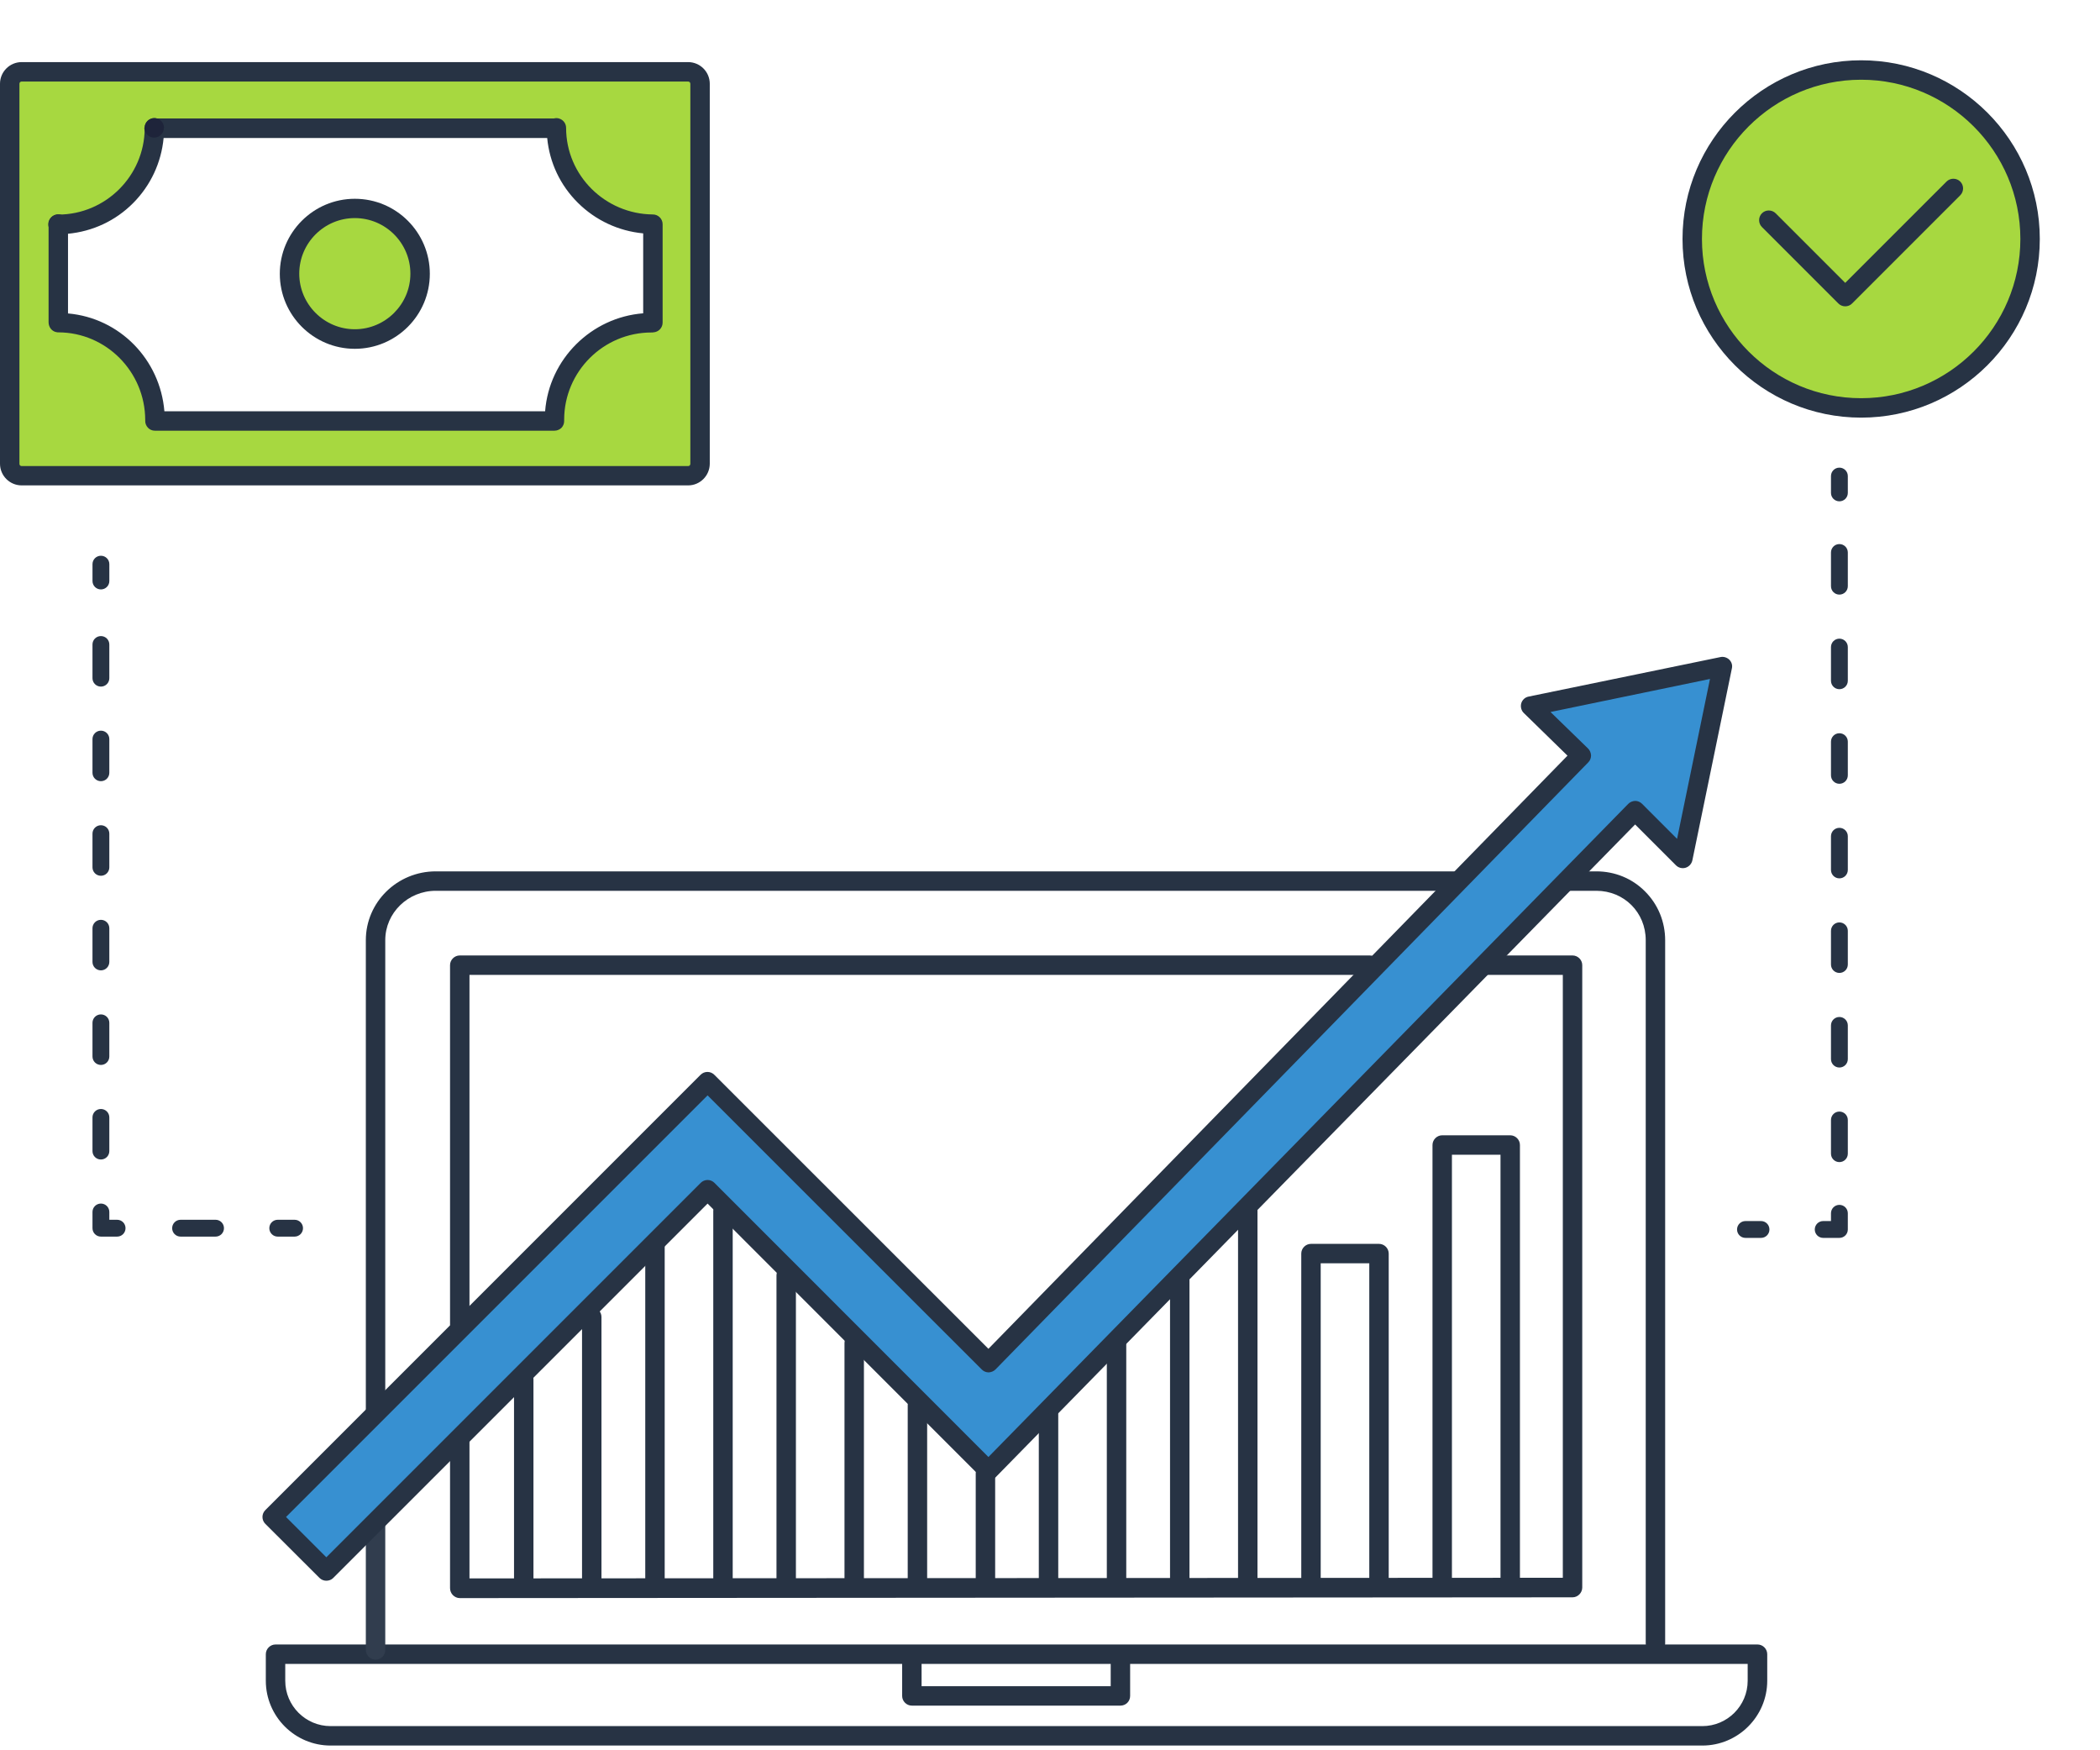 <svg width="150" height="125" viewBox="0 0 150 125" fill="none" xmlns="http://www.w3.org/2000/svg">
<path d="M112.953 53.958L70.611 97.318L50.541 77.248L19.45 108.338L23.309 112.197L50.541 84.974L70.611 105.044L116.793 57.899L120.207 61.314L123.039 47.601L109.326 50.432L112.953 53.958Z" fill="#3790D1"/>
<path d="M11.021 9.2H11.048C11.048 9.182 11.048 9.173 11.048 9.154C11.048 9.163 11.021 9.2 11.021 9.2Z" fill="#5ED45E"/>
<path d="M49.162 5.129H1.536C1.064 5.129 0.685 5.508 0.685 5.98V33.157C0.685 33.629 1.064 34.008 1.536 34.008H49.162C49.634 34.008 50.013 33.629 50.013 33.157V5.98C50.004 5.508 49.625 5.129 49.162 5.129ZM46.581 23.034C46.488 23.034 46.534 23.052 46.507 23.052C42.685 23.052 39.594 26.171 39.594 29.983C39.594 30.011 39.594 30.011 39.594 30.103H11.067C11.067 30.103 11.058 30.02 11.058 30.011C11.058 26.189 7.958 23.034 4.136 23.034H4.109V16.001L4.127 16.029C7.93 16.029 11.021 12.994 11.049 9.2H11.021C11.021 9.2 11.049 9.163 11.049 9.154C11.049 9.173 11.049 9.182 11.049 9.2H39.715C39.715 9.182 39.715 9.173 39.715 9.154C39.715 9.145 39.715 9.2 39.715 9.2C39.742 12.985 42.796 15.974 46.581 16.001V23.034V23.034Z" fill="#A7D840"/>
<path d="M29.652 21.334C30.637 18.954 29.507 16.226 27.128 15.241C24.748 14.255 22.02 15.385 21.034 17.765C20.049 20.144 21.179 22.872 23.558 23.858C25.938 24.844 28.666 23.714 29.652 21.334Z" fill="#A7D840"/>
<path d="M141.468 25.595C146.18 20.883 146.18 13.244 141.468 8.532C136.756 3.819 129.116 3.819 124.404 8.532C119.692 13.244 119.692 20.883 124.404 25.595C129.116 30.308 136.756 30.308 141.468 25.595Z" fill="#A7D840"/>
<path d="M121.595 124.662H23.614C21.06 124.662 18.987 122.58 18.987 120.035V118.138C18.987 117.759 19.302 117.444 19.681 117.444H125.537C125.917 117.444 126.231 117.759 126.231 118.138V120.035C126.231 122.58 124.149 124.662 121.595 124.662ZM20.375 118.832V120.035C20.375 121.821 21.828 123.274 23.614 123.274H121.595C123.381 123.274 124.834 121.821 124.834 120.035V118.832H20.375Z" fill="#273344"/>
<path d="M80.03 121.811H65.133C64.753 121.811 64.439 121.497 64.439 121.118V118.203C64.439 117.823 64.753 117.509 65.133 117.509C65.512 117.509 65.827 117.823 65.827 118.203V120.424H79.336V118.203C79.336 117.823 79.651 117.509 80.03 117.509C80.41 117.509 80.724 117.823 80.724 118.203V121.118C80.724 121.506 80.419 121.811 80.03 121.811Z" fill="#273344"/>
<path d="M118.246 118.064C117.866 118.064 117.552 117.749 117.552 117.37V67.144C117.552 65.164 116.006 63.618 114.026 63.618H111.907C111.528 63.618 111.213 63.304 111.213 62.925C111.213 62.545 111.528 62.23 111.907 62.23H114.026C115.349 62.23 116.589 62.739 117.505 63.665C118.431 64.59 118.94 65.83 118.94 67.153V117.388C118.94 117.759 118.634 118.064 118.246 118.064Z" fill="#273344"/>
<path d="M26.825 101.408C26.445 101.408 26.131 101.094 26.131 100.714V67.144C26.131 64.433 28.37 62.23 31.127 62.23H103.857C104.236 62.23 104.551 62.545 104.551 62.925C104.551 63.304 104.236 63.618 103.857 63.618H31.127C29.138 63.618 27.519 65.201 27.519 67.144V100.724C27.519 101.103 27.213 101.408 26.825 101.408Z" fill="#273344"/>
<path d="M26.825 118.527C26.445 118.527 26.131 118.212 26.131 117.833V108.95C26.131 108.57 26.445 108.256 26.825 108.256C27.204 108.256 27.519 108.57 27.519 108.95V117.833C27.519 118.221 27.213 118.527 26.825 118.527Z" fill="#313D4E"/>
<path d="M32.84 95.302C32.46 95.302 32.146 94.987 32.146 94.608V68.93C32.146 68.551 32.46 68.236 32.84 68.236H97.843C98.222 68.236 98.537 68.551 98.537 68.93C98.537 69.31 98.222 69.624 97.843 69.624H33.534V94.608C33.534 94.996 33.228 95.302 32.84 95.302Z" fill="#273344"/>
<path d="M32.84 114.132C32.655 114.132 32.479 114.049 32.349 113.919C32.22 113.79 32.146 113.604 32.146 113.419V102.843C32.146 102.464 32.46 102.149 32.84 102.149C33.219 102.149 33.534 102.464 33.534 102.843V112.725L111.63 112.679V69.624H106.171C105.791 69.624 105.477 69.31 105.477 68.93C105.477 68.551 105.791 68.236 106.171 68.236H112.324C112.703 68.236 113.018 68.551 113.018 68.93V113.373C113.018 113.753 112.703 114.076 112.324 114.076L32.84 114.132Z" fill="#273344"/>
<path d="M23.309 112.891C23.133 112.891 22.957 112.827 22.818 112.688L18.951 108.829C18.821 108.7 18.747 108.524 18.747 108.339C18.747 108.154 18.821 107.978 18.951 107.848L50.041 76.758C50.171 76.628 50.346 76.554 50.532 76.554C50.717 76.554 50.892 76.628 51.022 76.758L70.602 96.328L111.963 53.967L108.845 50.923C108.66 50.747 108.595 50.479 108.66 50.229C108.734 49.979 108.937 49.794 109.187 49.748L122.891 46.926C123.122 46.88 123.354 46.953 123.52 47.111C123.687 47.277 123.761 47.509 123.705 47.74L120.883 61.444C120.828 61.694 120.642 61.897 120.402 61.971C120.161 62.045 119.893 61.981 119.708 61.795L116.793 58.881L71.092 105.526C70.962 105.655 70.787 105.729 70.602 105.739C70.416 105.739 70.241 105.665 70.111 105.535L50.541 85.956L23.799 112.697C23.67 112.827 23.494 112.891 23.309 112.891ZM20.431 108.339L23.309 111.217L50.05 84.475C50.18 84.345 50.356 84.271 50.541 84.271C50.726 84.271 50.902 84.345 51.031 84.475L70.602 104.055L116.303 57.41C116.432 57.28 116.608 57.206 116.793 57.197C116.978 57.197 117.154 57.271 117.284 57.4L119.791 59.908L122.142 48.489L110.751 50.849L113.434 53.458C113.564 53.588 113.638 53.764 113.647 53.949C113.647 54.134 113.582 54.31 113.453 54.439L71.111 97.799C70.981 97.929 70.805 98.003 70.62 98.012C70.435 98.012 70.259 97.938 70.13 97.809L50.541 78.229L20.431 108.339Z" fill="#273344"/>
<path d="M37.41 113.928C37.031 113.928 36.716 113.613 36.716 113.234V98.494C36.716 98.114 37.031 97.8 37.41 97.8C37.79 97.8 38.104 98.114 38.104 98.494V113.234C38.104 113.613 37.799 113.928 37.41 113.928Z" fill="#273344"/>
<path d="M42.268 113.928C41.889 113.928 41.574 113.614 41.574 113.234V94.052C41.574 93.673 41.889 93.358 42.268 93.358C42.648 93.358 42.962 93.673 42.962 94.052V113.234C42.962 113.614 42.657 113.928 42.268 113.928Z" fill="#273344"/>
<path d="M46.784 113.928C46.404 113.928 46.09 113.613 46.09 113.234V88.972C46.09 88.593 46.404 88.278 46.784 88.278C47.163 88.278 47.478 88.593 47.478 88.972V113.234C47.478 113.613 47.172 113.928 46.784 113.928Z" fill="#273344"/>
<path d="M51.642 113.927C51.262 113.927 50.948 113.613 50.948 113.233V86.473C50.948 86.094 51.262 85.779 51.642 85.779C52.021 85.779 52.336 86.094 52.336 86.473V113.224C52.336 113.613 52.03 113.927 51.642 113.927Z" fill="#273344"/>
<path d="M56.157 113.928C55.778 113.928 55.463 113.613 55.463 113.234V91.082C55.463 90.702 55.778 90.388 56.157 90.388C56.537 90.388 56.851 90.702 56.851 91.082V113.234C56.851 113.613 56.537 113.928 56.157 113.928Z" fill="#273344"/>
<path d="M61.015 113.928C60.636 113.928 60.321 113.613 60.321 113.234V95.912C60.321 95.532 60.636 95.218 61.015 95.218C61.395 95.218 61.709 95.532 61.709 95.912V113.234C61.709 113.613 61.395 113.928 61.015 113.928Z" fill="#273344"/>
<path d="M65.531 113.928C65.151 113.928 64.837 113.613 64.837 113.234V100.344C64.837 99.965 65.151 99.65 65.531 99.65C65.91 99.65 66.225 99.965 66.225 100.344V113.234C66.225 113.613 65.91 113.928 65.531 113.928Z" fill="#273344"/>
<path d="M70.389 113.928C70.009 113.928 69.695 113.613 69.695 113.234V105.22C69.695 104.841 70.009 104.526 70.389 104.526C70.768 104.526 71.083 104.841 71.083 105.22V113.234C71.083 113.613 70.768 113.928 70.389 113.928Z" fill="#273344"/>
<path d="M74.895 113.928C74.515 113.928 74.201 113.613 74.201 113.234V101.01C74.201 100.631 74.515 100.316 74.895 100.316C75.274 100.316 75.589 100.631 75.589 101.01V113.234C75.589 113.613 75.283 113.928 74.895 113.928Z" fill="#273344"/>
<path d="M79.753 113.928C79.374 113.928 79.059 113.613 79.059 113.234V95.912C79.059 95.532 79.374 95.218 79.753 95.218C80.132 95.218 80.447 95.532 80.447 95.912V113.234C80.447 113.613 80.142 113.928 79.753 113.928Z" fill="#273344"/>
<path d="M84.268 113.928C83.889 113.928 83.574 113.613 83.574 113.234V91.406C83.574 91.026 83.889 90.712 84.268 90.712C84.648 90.712 84.962 91.026 84.962 91.406V113.234C84.962 113.613 84.657 113.928 84.268 113.928Z" fill="#273344"/>
<path d="M89.126 113.927C88.747 113.927 88.432 113.613 88.432 113.233V86.473C88.432 86.094 88.747 85.779 89.126 85.779C89.506 85.779 89.82 86.094 89.82 86.473V113.224C89.82 113.613 89.515 113.927 89.126 113.927Z" fill="#273344"/>
<path d="M98.5 113.928C98.12 113.928 97.806 113.613 97.806 113.234V90.221H94.336V113.234C94.336 113.613 94.021 113.928 93.642 113.928C93.262 113.928 92.948 113.613 92.948 113.234V89.527C92.948 89.148 93.262 88.833 93.642 88.833H98.5C98.879 88.833 99.194 89.148 99.194 89.527V113.234C99.194 113.613 98.879 113.928 98.5 113.928Z" fill="#273344"/>
<path d="M107.873 113.928C107.494 113.928 107.179 113.613 107.179 113.234V82.467H103.709V113.234C103.709 113.613 103.395 113.928 103.015 113.928C102.636 113.928 102.321 113.613 102.321 113.234V81.773C102.321 81.394 102.636 81.079 103.015 81.079H107.873C108.252 81.079 108.567 81.394 108.567 81.773V113.234C108.567 113.613 108.252 113.928 107.873 113.928Z" fill="#273344"/>
<path d="M49.153 34.665H1.545C0.694 34.665 0 33.971 0 33.119V5.98C0 5.129 0.694 4.435 1.545 4.435H49.153C50.004 4.435 50.698 5.129 50.698 5.98V33.129C50.689 33.971 50.004 34.665 49.153 34.665ZM1.545 5.823C1.462 5.823 1.388 5.887 1.388 5.98V33.129C1.388 33.212 1.453 33.286 1.545 33.286H49.153C49.236 33.286 49.31 33.221 49.31 33.129V5.98C49.31 5.897 49.245 5.823 49.153 5.823H1.545V5.823Z" fill="#273344"/>
<path d="M4.146 16.713C3.868 16.713 3.609 16.547 3.498 16.278C3.415 16.066 3.415 15.751 3.674 15.501C3.877 15.307 4.173 15.251 4.432 15.362C4.691 15.473 4.858 15.723 4.858 16.001V16.019C4.858 16.399 4.553 16.704 4.173 16.713C4.164 16.713 4.155 16.713 4.146 16.713ZM4.164 16.01L4.636 16.5C4.784 16.352 4.895 16.056 4.775 15.76L4.164 16.01Z" fill="#1E243A"/>
<path d="M39.603 30.759H11.066C10.872 30.759 10.696 30.685 10.567 30.546C10.437 30.408 10.363 30.223 10.373 30.037C10.373 30.037 10.373 30.01 10.373 29.991C10.363 26.549 7.587 23.745 4.173 23.736C4.136 23.736 4.099 23.736 4.062 23.727C3.71 23.68 3.47 23.366 3.47 23.014V16.019C3.47 15.639 3.775 15.325 4.164 15.325C7.55 15.316 10.317 12.558 10.335 9.172C10.335 9.162 10.335 9.153 10.335 9.144V9.116C10.345 8.737 10.659 8.431 11.039 8.441C11.094 8.441 11.14 8.45 11.196 8.459H39.566C39.705 8.422 39.834 8.431 39.946 8.468C40.242 8.561 40.436 8.829 40.436 9.135C40.436 12.521 43.212 15.288 46.636 15.316C47.015 15.316 47.33 15.63 47.33 16.01V23.042C47.33 23.227 47.255 23.403 47.126 23.532C47.006 23.653 46.839 23.727 46.663 23.736C46.626 23.745 46.58 23.745 46.534 23.745C43.101 23.745 40.306 26.53 40.297 29.963C40.297 29.982 40.297 30.01 40.297 30.074C40.297 30.259 40.223 30.435 40.094 30.565C39.964 30.685 39.788 30.759 39.603 30.759ZM11.742 29.371H38.937C39.224 25.642 42.24 22.663 45.942 22.376V16.667C44.184 16.5 42.546 15.741 41.278 14.483C40.01 13.225 39.252 11.605 39.085 9.856H11.687C11.52 11.614 10.761 13.243 9.512 14.501C8.254 15.769 6.616 16.528 4.858 16.694V22.385C8.55 22.709 11.437 25.67 11.742 29.371Z" fill="#273344"/>
<path d="M11.011 9.829C10.632 9.829 10.308 9.514 10.308 9.135C10.308 9.126 10.317 9.126 10.317 9.116L10.326 9.107C10.336 8.737 10.65 8.432 11.02 8.432C11.206 8.432 11.381 8.506 11.511 8.635C11.64 8.765 11.714 8.941 11.714 9.126C11.714 9.135 11.714 9.135 11.705 9.144C11.705 9.524 11.39 9.829 11.011 9.829Z" fill="#1E243A"/>
<path d="M25.344 24.911C22.392 24.911 19.986 22.506 19.986 19.554C19.986 16.602 22.392 14.196 25.344 14.196C28.305 14.196 30.702 16.602 30.702 19.554C30.702 22.506 28.305 24.911 25.344 24.911ZM25.344 15.575C23.151 15.575 21.375 17.361 21.375 19.545C21.375 21.728 23.16 23.514 25.344 23.514C27.528 23.514 29.314 21.728 29.314 19.545C29.314 17.361 27.537 15.575 25.344 15.575Z" fill="#273344"/>
<path d="M131.802 21.877C131.626 21.877 131.45 21.812 131.311 21.673L125.852 16.214C125.584 15.945 125.584 15.501 125.852 15.233C126.12 14.965 126.564 14.965 126.833 15.233L131.802 20.202L139.038 12.966C139.306 12.698 139.75 12.698 140.018 12.966C140.287 13.234 140.287 13.678 140.018 13.947L132.292 21.673C132.163 21.812 131.977 21.877 131.802 21.877Z" fill="#273344"/>
<path d="M132.94 29.826C125.898 29.826 120.18 24.098 120.18 17.066C120.18 10.024 125.907 4.306 132.94 4.306C139.981 4.306 145.7 10.033 145.7 17.066C145.7 24.107 139.972 29.826 132.94 29.826ZM132.94 5.694C126.666 5.694 121.568 10.792 121.568 17.066C121.568 23.339 126.666 28.438 132.94 28.438C139.213 28.438 144.312 23.339 144.312 17.066C144.312 10.792 139.204 5.694 132.94 5.694Z" fill="#273344"/>
<path d="M21.041 88.315H19.838C19.505 88.315 19.237 88.047 19.237 87.714C19.237 87.381 19.505 87.112 19.838 87.112H21.041C21.374 87.112 21.643 87.381 21.643 87.714C21.643 88.047 21.374 88.315 21.041 88.315Z" fill="#273344"/>
<path d="M15.397 88.315H12.899C12.566 88.315 12.297 88.047 12.297 87.714C12.297 87.381 12.566 87.112 12.899 87.112H15.397C15.73 87.112 15.998 87.381 15.998 87.714C15.998 88.047 15.73 88.315 15.397 88.315Z" fill="#273344"/>
<path d="M8.365 88.315H7.208C6.875 88.315 6.606 88.046 6.606 87.713V86.556C6.606 86.223 6.875 85.955 7.208 85.955C7.541 85.955 7.809 86.223 7.809 86.556V87.112H8.365C8.698 87.112 8.966 87.38 8.966 87.713C8.966 88.046 8.698 88.315 8.365 88.315Z" fill="#273344"/>
<path d="M7.208 82.809C6.875 82.809 6.606 82.541 6.606 82.208V79.802C6.606 79.469 6.875 79.201 7.208 79.201C7.541 79.201 7.809 79.469 7.809 79.802V82.208C7.809 82.541 7.541 82.809 7.208 82.809ZM7.208 76.055C6.875 76.055 6.606 75.786 6.606 75.453V73.047C6.606 72.714 6.875 72.446 7.208 72.446C7.541 72.446 7.809 72.714 7.809 73.047V75.453C7.809 75.786 7.541 76.055 7.208 76.055ZM7.208 69.3C6.875 69.3 6.606 69.031 6.606 68.698V66.293C6.606 65.96 6.875 65.691 7.208 65.691C7.541 65.691 7.809 65.96 7.809 66.293V68.698C7.809 69.031 7.541 69.3 7.208 69.3ZM7.208 62.545C6.875 62.545 6.606 62.277 6.606 61.944V59.538C6.606 59.205 6.875 58.936 7.208 58.936C7.541 58.936 7.809 59.205 7.809 59.538V61.944C7.809 62.277 7.541 62.545 7.208 62.545ZM7.208 55.79C6.875 55.79 6.606 55.522 6.606 55.189V52.783C6.606 52.45 6.875 52.182 7.208 52.182C7.541 52.182 7.809 52.45 7.809 52.783V55.189C7.809 55.522 7.541 55.79 7.208 55.79ZM7.208 49.035C6.875 49.035 6.606 48.767 6.606 48.434V46.028C6.606 45.695 6.875 45.427 7.208 45.427C7.541 45.427 7.809 45.695 7.809 46.028V48.434C7.809 48.767 7.541 49.035 7.208 49.035Z" fill="#273344"/>
<path d="M7.208 42.095C6.875 42.095 6.607 41.827 6.607 41.494V40.291C6.607 39.958 6.875 39.69 7.208 39.69C7.542 39.69 7.81 39.958 7.81 40.291V41.494C7.81 41.827 7.542 42.095 7.208 42.095Z" fill="#273344"/>
<path d="M131.385 35.803C131.052 35.803 130.784 35.535 130.784 35.202V33.999C130.784 33.666 131.052 33.398 131.385 33.398C131.718 33.398 131.987 33.666 131.987 33.999V35.202C131.987 35.535 131.718 35.803 131.385 35.803Z" fill="#273344"/>
<path d="M131.385 82.994C131.052 82.994 130.784 82.726 130.784 82.392V79.987C130.784 79.653 131.052 79.385 131.385 79.385C131.718 79.385 131.987 79.653 131.987 79.987V82.392C131.987 82.726 131.718 82.994 131.385 82.994ZM131.385 76.239C131.052 76.239 130.784 75.971 130.784 75.638V73.232C130.784 72.899 131.052 72.63 131.385 72.63C131.718 72.63 131.987 72.899 131.987 73.232V75.638C131.987 75.971 131.718 76.239 131.385 76.239ZM131.385 69.484C131.052 69.484 130.784 69.216 130.784 68.883V66.477C130.784 66.144 131.052 65.876 131.385 65.876C131.718 65.876 131.987 66.144 131.987 66.477V68.883C131.987 69.216 131.718 69.484 131.385 69.484ZM131.385 62.73C131.052 62.73 130.784 62.461 130.784 62.128V59.722C130.784 59.389 131.052 59.121 131.385 59.121C131.718 59.121 131.987 59.389 131.987 59.722V62.128C131.987 62.461 131.718 62.73 131.385 62.73ZM131.385 55.975C131.052 55.975 130.784 55.706 130.784 55.373V52.968C130.784 52.634 131.052 52.366 131.385 52.366C131.718 52.366 131.987 52.634 131.987 52.968V55.373C131.987 55.706 131.718 55.975 131.385 55.975ZM131.385 49.22C131.052 49.22 130.784 48.952 130.784 48.618V46.213C130.784 45.88 131.052 45.611 131.385 45.611C131.718 45.611 131.987 45.88 131.987 46.213V48.618C131.987 48.952 131.718 49.22 131.385 49.22ZM131.385 42.465C131.052 42.465 130.784 42.197 130.784 41.864V39.458C130.784 39.125 131.052 38.856 131.385 38.856C131.718 38.856 131.987 39.125 131.987 39.458V41.864C131.987 42.197 131.718 42.465 131.385 42.465Z" fill="#273344"/>
<path d="M131.385 88.407H130.228C129.895 88.407 129.627 88.139 129.627 87.806C129.627 87.473 129.895 87.204 130.228 87.204H130.784V86.649C130.784 86.316 131.052 86.048 131.385 86.048C131.718 86.048 131.987 86.316 131.987 86.649V87.806C131.987 88.139 131.718 88.407 131.385 88.407Z" fill="#273344"/>
<path d="M125.787 88.407H124.677C124.344 88.407 124.075 88.139 124.075 87.806C124.075 87.472 124.344 87.204 124.677 87.204H125.787C126.12 87.204 126.388 87.472 126.388 87.806C126.388 88.139 126.12 88.407 125.787 88.407Z" fill="#273344"/>
</svg>
